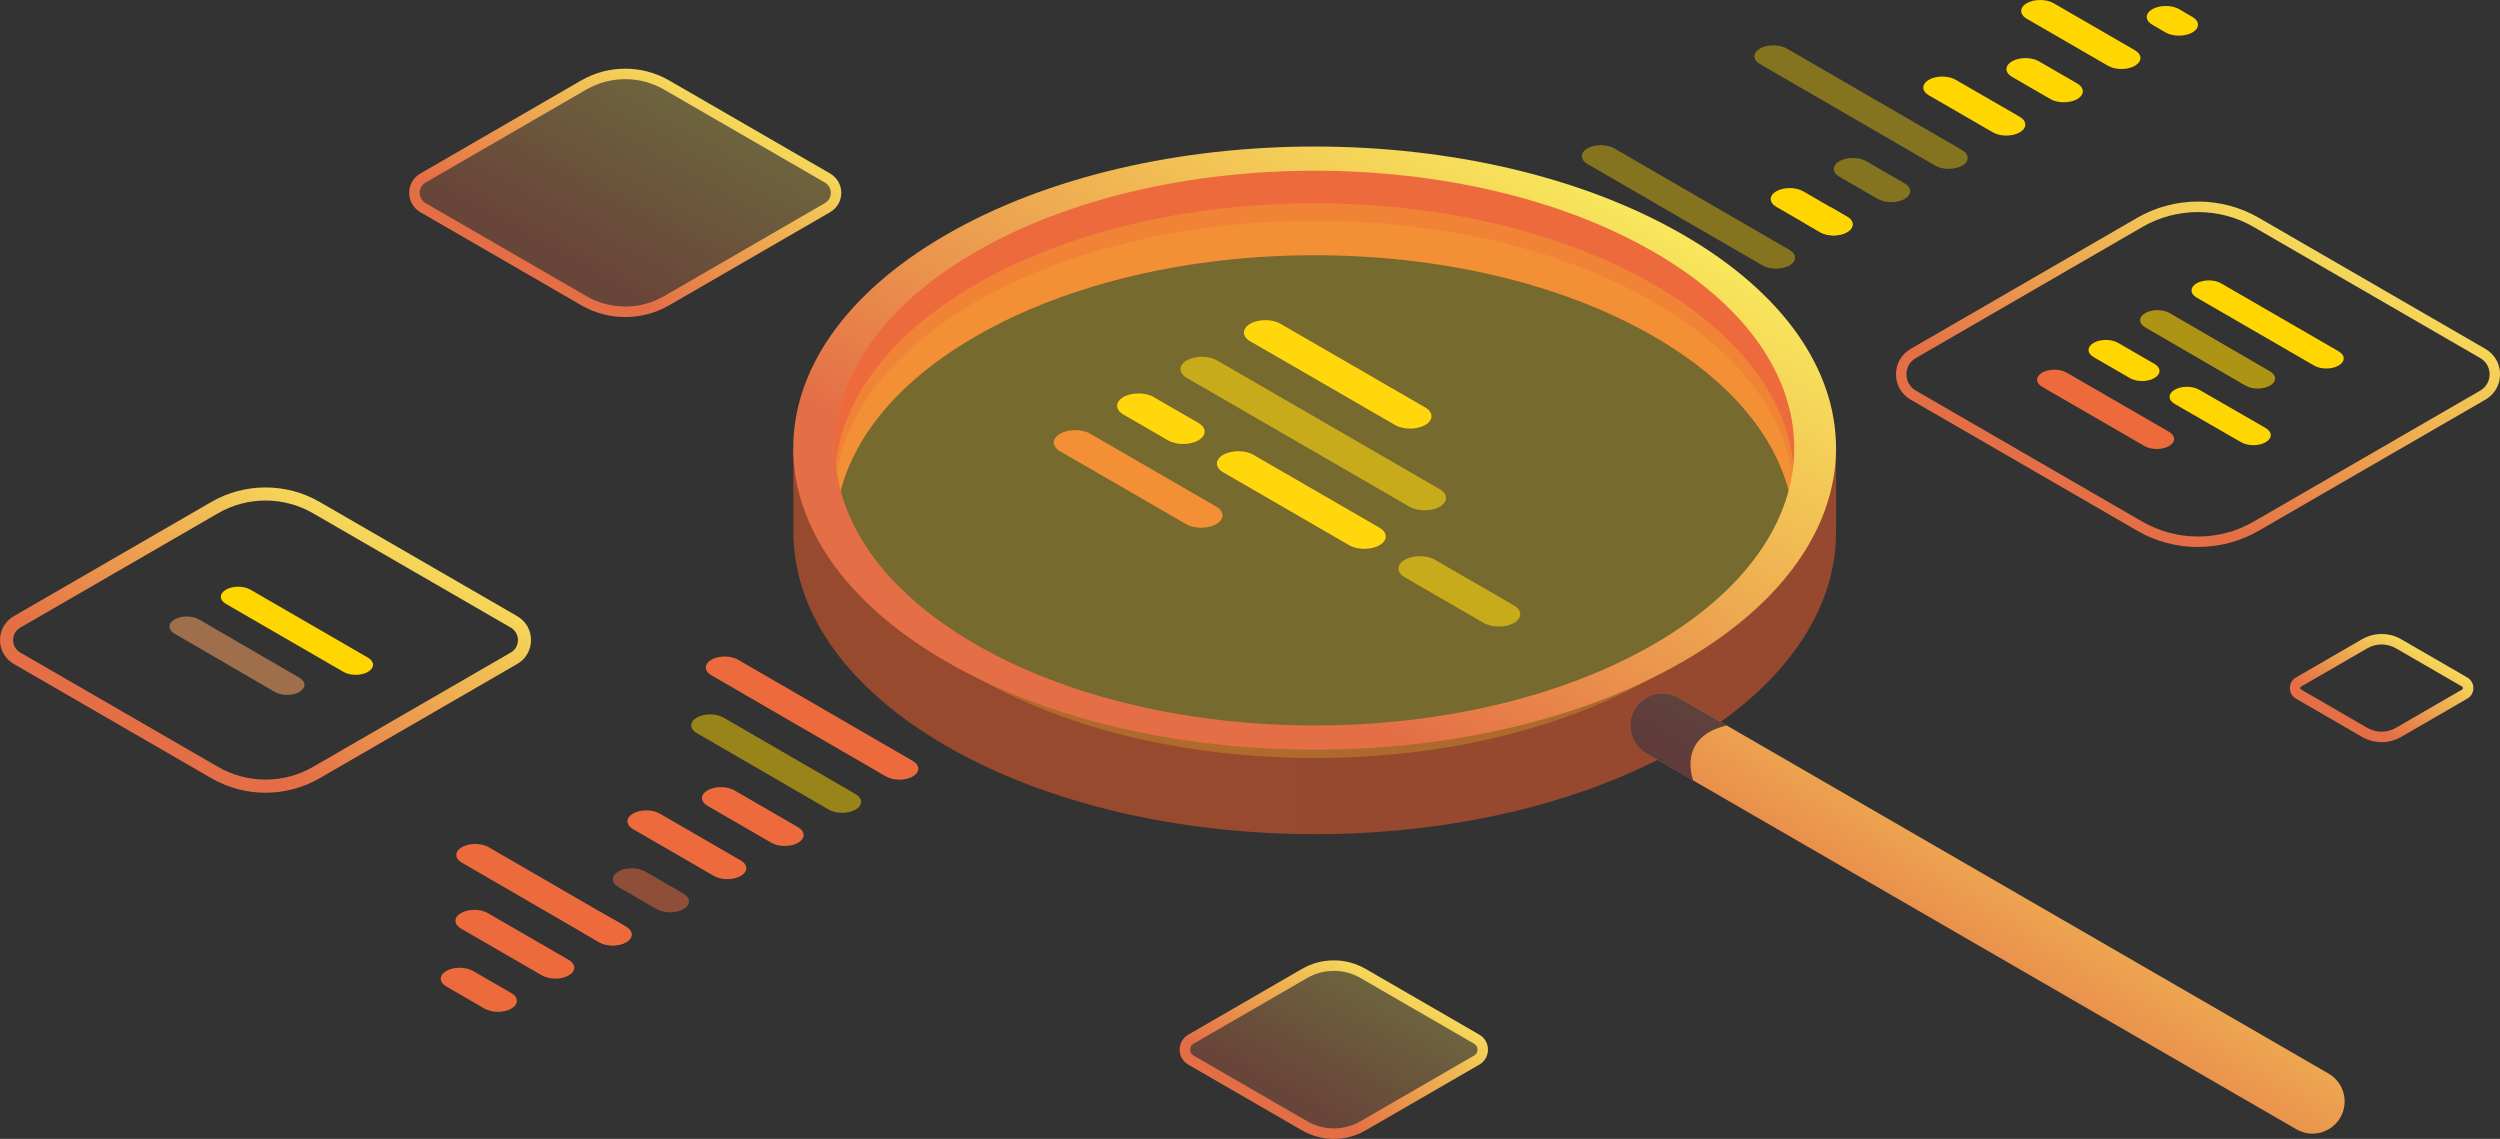 <svg width="180" height="82" viewBox="0 0 180 82" fill="none" xmlns="http://www.w3.org/2000/svg">
<rect x="0" y="0" width="180" height="82" fill="#333333" stroke="none"/>
<g clip-path="url(#clip0_3617_42347)">
<path d="M171.476 53.434C170.99 53.434 170.499 53.308 170.066 53.056L165.309 50.304C165.033 50.146 164.867 49.858 164.867 49.541C164.867 49.224 165.033 48.936 165.309 48.778L170.066 46.026C170.937 45.523 172.019 45.523 172.886 46.026L177.643 48.778C177.918 48.936 178.084 49.224 178.084 49.541C178.084 49.858 177.918 50.146 177.643 50.304L172.886 53.056C172.452 53.308 171.962 53.434 171.476 53.434ZM170.443 52.403C171.083 52.772 171.873 52.772 172.509 52.403L177.266 49.651C177.323 49.618 177.331 49.569 177.331 49.541C177.331 49.513 177.323 49.464 177.266 49.431L172.509 46.679C171.873 46.31 171.079 46.31 170.443 46.679L165.686 49.431C165.629 49.464 165.621 49.513 165.621 49.541C165.621 49.569 165.629 49.618 165.686 49.651L170.443 52.403Z" fill="url(#paint0_linear_3617_42347)"/>
<path d="M96.036 81.999C95.242 81.999 94.451 81.796 93.742 81.386L85.558 76.654C85.169 76.426 84.934 76.025 84.934 75.574C84.934 75.123 85.165 74.722 85.558 74.494L93.742 69.761C95.156 68.942 96.911 68.942 98.325 69.761L106.51 74.494C106.899 74.718 107.134 75.123 107.134 75.574C107.134 76.025 106.903 76.426 106.51 76.654L98.325 81.386C97.62 81.796 96.826 81.999 96.036 81.999ZM96.036 69.903C95.375 69.903 94.711 70.074 94.119 70.415L85.934 75.148C85.712 75.278 85.691 75.489 85.691 75.574C85.691 75.659 85.716 75.87 85.939 76L94.123 80.733C95.306 81.415 96.773 81.415 97.952 80.733L106.137 76C106.356 75.87 106.38 75.659 106.38 75.574C106.38 75.489 106.356 75.278 106.137 75.148L97.952 70.415C97.361 70.074 96.7 69.903 96.036 69.903Z" fill="url(#paint1_linear_3617_42347)"/>
<path opacity="0.3" d="M93.936 81.058L85.751 76.325C85.172 75.993 85.172 75.156 85.751 74.819L93.936 70.087C95.236 69.336 96.841 69.336 98.142 70.087L106.326 74.819C106.906 75.152 106.906 75.988 106.326 76.325L98.142 81.058C96.841 81.809 95.236 81.809 93.936 81.058Z" fill="url(#paint2_linear_3617_42347)"/>
<path d="M19.117 57.077C17.771 57.077 16.422 56.728 15.223 56.034L0.989 47.802C0.369 47.445 0 46.8 0 46.086C0 45.371 0.369 44.726 0.989 44.368L15.223 36.137C17.626 34.749 20.608 34.749 23.011 36.137L37.245 44.368C37.865 44.726 38.233 45.371 38.233 46.086C38.233 46.804 37.865 47.445 37.245 47.802L23.011 56.034C21.811 56.728 20.462 57.077 19.117 57.077ZM19.117 36.039C17.933 36.039 16.75 36.344 15.697 36.957L1.463 45.188C1.139 45.375 0.944 45.712 0.944 46.086C0.944 46.459 1.139 46.796 1.463 46.983L15.697 55.214C17.808 56.436 20.43 56.436 22.541 55.214L36.775 46.983C37.099 46.796 37.293 46.459 37.293 46.086C37.293 45.712 37.099 45.375 36.775 45.188L22.541 36.957C21.487 36.348 20.304 36.039 19.121 36.039H19.117Z" fill="url(#paint3_linear_3617_42347)"/>
<path d="M45.016 22.827C43.922 22.827 42.828 22.543 41.852 21.979L30.263 15.277C29.761 14.985 29.461 14.466 29.461 13.885C29.461 13.305 29.761 12.785 30.263 12.493L41.847 5.792C43.8 4.663 46.228 4.663 48.181 5.792L59.769 12.493C60.271 12.785 60.571 13.305 60.571 13.885C60.571 14.466 60.271 14.985 59.769 15.277L48.185 21.979C47.208 22.543 46.114 22.827 45.02 22.827H45.016ZM42.228 21.325C43.95 22.32 46.086 22.32 47.808 21.325L59.392 14.624C59.66 14.47 59.818 14.194 59.818 13.885C59.818 13.577 59.66 13.301 59.392 13.146L47.804 6.445C46.082 5.451 43.946 5.451 42.224 6.445L30.64 13.146C30.373 13.301 30.215 13.577 30.215 13.885C30.215 14.194 30.373 14.47 30.64 14.624L42.228 21.325Z" fill="url(#paint4_linear_3617_42347)"/>
<path opacity="0.3" d="M42.038 21.655L30.45 14.953C29.631 14.478 29.631 13.297 30.45 12.822L42.034 6.121C43.878 5.053 46.147 5.053 47.99 6.121L59.579 12.822C60.397 13.297 60.397 14.478 59.579 14.953L47.994 21.655C46.151 22.722 43.882 22.722 42.038 21.655Z" fill="url(#paint5_linear_3617_42347)"/>
<path d="M158.258 39.384C156.743 39.384 155.227 38.995 153.878 38.211L137.565 28.774C136.905 28.392 136.512 27.711 136.512 26.948C136.512 26.184 136.905 25.503 137.565 25.121L153.878 15.684C156.581 14.121 159.936 14.121 162.638 15.684L178.951 25.121C179.611 25.503 180.004 26.184 180.004 26.948C180.004 27.711 179.611 28.392 178.951 28.774L162.638 38.207C161.289 38.991 159.773 39.38 158.258 39.38V39.384ZM154.255 37.558C156.726 38.986 159.794 38.986 162.261 37.558L178.574 28.125C178.996 27.881 179.251 27.443 179.251 26.952C179.251 26.46 179 26.026 178.574 25.779L162.261 16.341C159.79 14.912 156.722 14.912 154.255 16.341L137.942 25.779C137.521 26.022 137.265 26.46 137.265 26.952C137.265 27.443 137.517 27.877 137.942 28.125L154.255 37.562V37.558Z" fill="url(#paint6_linear_3617_42347)"/>
<path d="M90.012 24.569L100.438 30.596C101.037 30.946 102.014 30.946 102.618 30.596C103.221 30.247 103.217 29.683 102.618 29.338L92.192 23.311C91.593 22.962 90.616 22.962 90.012 23.311C89.413 23.66 89.413 24.224 90.012 24.569Z" fill="#FFD600"/>
<path opacity="0.6" d="M85.446 25.949C84.846 26.298 84.846 26.863 85.446 27.208L101.483 36.482C102.083 36.831 103.059 36.831 103.663 36.482C104.263 36.133 104.263 35.569 103.663 35.224L87.626 25.949C87.026 25.6 86.05 25.6 85.446 25.949Z" fill="#FFD600"/>
<path d="M80.883 29.846L84.1 31.705C84.704 32.054 85.677 32.054 86.28 31.705C86.884 31.356 86.884 30.792 86.28 30.447L83.063 28.588C82.464 28.239 81.487 28.239 80.883 28.588C80.284 28.937 80.284 29.501 80.883 29.846Z" fill="#FFD600"/>
<path d="M76.321 32.489L85.397 37.737C85.997 38.086 86.973 38.086 87.577 37.737C88.177 37.388 88.177 36.824 87.577 36.479L78.501 31.231C77.901 30.881 76.925 30.881 76.321 31.231C75.721 31.58 75.721 32.144 76.321 32.489Z" fill="#ED6A3D"/>
<path d="M99.323 39.255C99.927 38.906 99.923 38.341 99.323 37.996L90.247 32.748C89.647 32.399 88.671 32.399 88.067 32.748C87.467 33.097 87.467 33.661 88.067 34.006L97.143 39.255C97.743 39.604 98.719 39.604 99.323 39.255Z" fill="#FFD600"/>
<path opacity="0.6" d="M106.429 42.103L105.894 41.794L103.317 40.305C102.717 39.956 101.741 39.956 101.137 40.305C100.538 40.654 100.538 41.218 101.137 41.563L103.714 43.053L104.249 43.361L106.826 44.851C107.43 45.2 108.402 45.2 109.006 44.851C109.61 44.502 109.61 43.938 109.006 43.593L106.429 42.103Z" fill="#FFD600"/>
<path d="M154.968 0.661C155.502 0.353 156.365 0.353 156.9 0.661L157.852 1.217C158.387 1.526 158.387 2.029 157.852 2.337C157.318 2.646 156.451 2.646 155.92 2.337L154.968 1.781C154.433 1.473 154.433 0.974 154.968 0.661Z" fill="#FFD600"/>
<path d="M145.928 0.231C146.463 -0.077 147.326 -0.077 147.861 0.231L153.712 3.617C154.247 3.925 154.247 4.424 153.712 4.737C153.177 5.045 152.31 5.045 151.779 4.737L145.928 1.352C145.394 1.043 145.394 0.544 145.928 0.231Z" fill="#FFD600"/>
<path d="M127.893 13.772C128.428 13.464 129.291 13.464 129.826 13.772L132.987 15.599C133.521 15.907 133.521 16.411 132.987 16.719C132.452 17.028 131.585 17.028 131.054 16.719L127.893 14.893C127.358 14.584 127.358 14.085 127.893 13.772Z" fill="#FFD600"/>
<path opacity="0.4" d="M132.436 11.604C132.971 11.296 133.838 11.296 134.369 11.604L137.132 13.204C137.667 13.512 137.667 14.011 137.132 14.324C136.598 14.632 135.73 14.632 135.2 14.324L132.436 12.725C131.901 12.416 131.901 11.917 132.436 11.604Z" fill="#FFD600"/>
<path opacity="0.4" d="M126.721 3.495C127.256 3.187 128.119 3.187 128.654 3.495L141.272 10.805C141.807 11.114 141.807 11.617 141.272 11.926C140.737 12.234 139.87 12.234 139.339 11.926L126.721 4.615C126.187 4.307 126.187 3.808 126.721 3.495Z" fill="#FFD600"/>
<path d="M138.878 5.743C139.413 5.435 140.28 5.435 140.81 5.743L145.421 8.41C145.956 8.718 145.956 9.222 145.421 9.53C144.887 9.839 144.02 9.839 143.489 9.53L138.878 6.863C138.343 6.555 138.343 6.056 138.878 5.743Z" fill="#FFD600"/>
<path d="M144.866 4.413C145.401 4.105 146.268 4.105 146.799 4.413L149.562 6.012C150.097 6.321 150.097 6.824 149.562 7.133C149.027 7.441 148.16 7.441 147.629 7.133L144.866 5.533C144.331 5.225 144.331 4.726 144.866 4.413Z" fill="#FFD600"/>
<path d="M130.1 15.042C130.635 14.733 131.498 14.733 132.033 15.042L132.985 15.598C133.52 15.906 133.52 16.41 132.985 16.718C132.45 17.027 131.583 17.027 131.053 16.718L130.1 16.162C129.566 15.854 129.566 15.354 130.1 15.042Z" fill="#FFD600"/>
<path opacity="0.4" d="M114.292 10.682C114.827 10.374 115.69 10.374 116.224 10.682L128.842 17.993C129.377 18.301 129.377 18.8 128.842 19.113C128.307 19.422 127.44 19.422 126.909 19.113L114.292 11.803C113.757 11.494 113.757 10.995 114.292 10.682Z" fill="#FFD600"/>
<path d="M113.229 14.864C113.764 14.556 114.631 14.556 115.162 14.864L124.696 20.392C125.231 20.701 125.231 21.2 124.696 21.513C124.161 21.821 123.294 21.821 122.763 21.513L113.229 15.985C112.694 15.676 112.694 15.177 113.229 14.864Z" fill="#FFD600"/>
<path d="M131.278 33.589C131.1 33.13 130.889 32.671 130.658 32.217C130.488 33.796 129.844 35.371 129.09 36.95C129.212 37.981 129.204 39.012 129.054 40.038L127.235 40.688L122.247 45.587L115.598 49.017L107.936 51.696L98.973 53.291H91.311L82.275 51.627L71.866 49.021L63.551 43.229L60.306 40.347C60.197 39.714 60.148 39.081 60.144 38.447C59.325 36.771 58.794 34.936 58.26 33.045C58.158 33.28 58.061 33.516 57.976 33.751L57.121 32.266V38.764L57.137 38.748C57.307 44.171 60.962 49.561 68.118 53.701C82.778 62.18 106.55 62.18 121.209 53.701C128.572 49.443 132.23 43.854 132.194 38.273H132.198V32.261L131.282 33.589H131.278Z" fill="url(#paint7_linear_3617_42347)"/>
<path d="M70.239 24.225C83.724 16.428 105.588 16.428 119.072 24.225C125.203 27.769 128.533 32.315 129.092 36.95C129.846 35.371 130.49 33.796 130.661 32.217C130.284 31.475 129.85 30.74 129.332 30.021L130.417 29.924L125.069 20.556L109.404 13.022L95.284 11.285L83.209 12.807L75.547 14.256L69.332 17.154L62.897 21.863L59.717 28.163L59.315 31.016C58.902 31.682 58.554 32.355 58.258 33.037C58.793 34.929 59.324 36.764 60.142 38.44C60.097 33.297 63.456 28.146 70.243 24.221L70.239 24.225Z" fill="#ED6A3D"/>
<path opacity="0.5" d="M94.655 54.577C113.725 54.577 129.185 45.636 129.185 34.607C129.185 23.578 113.725 14.637 94.655 14.637C75.585 14.637 60.125 23.578 60.125 34.607C60.125 45.636 75.585 54.577 94.655 54.577Z" fill="url(#paint8_radial_3617_42347)" fill-opacity="0.5"/>
<path d="M121.2 16.91C106.54 8.431 82.768 8.431 68.108 16.91C53.448 25.39 53.448 39.137 68.108 47.617C82.768 56.096 106.54 56.096 121.2 47.617C135.859 39.137 135.859 25.39 121.2 16.91ZM119.072 46.383C105.588 54.18 83.724 54.18 70.239 46.383C56.755 38.585 56.755 25.937 70.239 18.14C83.724 10.343 105.588 10.343 119.072 18.14C132.557 25.937 132.557 38.585 119.072 46.383Z" fill="url(#paint9_linear_3617_42347)"/>
<path opacity="0.3" d="M70.241 21.741C64.293 25.183 60.97 29.566 60.273 34.06C60.974 38.557 64.293 42.941 70.245 46.383C83.73 54.18 105.594 54.18 119.078 46.383C125.026 42.941 128.349 38.557 129.046 34.064C128.345 29.566 125.026 25.183 119.074 21.741C105.589 13.943 83.726 13.943 70.241 21.741Z" fill="url(#paint10_radial_3617_42347)" fill-opacity="0.5"/>
<path d="M166.499 81.624C166.105 81.624 165.708 81.522 165.344 81.311L118.537 54.242C117.43 53.6 117.05 52.184 117.69 51.076C118.33 49.968 119.744 49.586 120.85 50.227L167.657 77.297C168.763 77.938 169.144 79.355 168.504 80.463C168.075 81.206 167.297 81.624 166.499 81.624Z" fill="url(#paint11_linear_3617_42347)"/>
<path opacity="0.6" d="M120.85 50.227C119.744 49.586 118.33 49.968 117.69 51.076C117.05 52.184 117.43 53.6 118.537 54.242L121.912 56.194C121.912 56.194 120.684 53.085 124.323 52.237L120.854 50.231L120.85 50.227Z" fill="#020230"/>
<path d="M51.218 47.503C51.749 47.194 52.612 47.194 53.147 47.503L65.72 54.789C66.251 55.097 66.251 55.596 65.72 55.905C65.189 56.214 64.326 56.214 63.791 55.905L51.218 48.619C50.688 48.311 50.688 47.811 51.218 47.503Z" fill="#ED6A3D"/>
<path d="M33.254 60.995C33.784 60.687 34.647 60.687 35.182 60.995L45.077 66.73C45.608 67.039 45.608 67.538 45.077 67.847C44.546 68.155 43.683 68.155 43.148 67.847L33.254 62.111C32.723 61.803 32.723 61.303 33.254 60.995Z" fill="#ED6A3D"/>
<path opacity="0.5" d="M44.523 62.745C45.054 62.437 45.917 62.437 46.452 62.745L49.207 64.34C49.738 64.649 49.738 65.148 49.207 65.456C48.676 65.765 47.813 65.765 47.278 65.456L44.523 63.861C43.992 63.553 43.992 63.053 44.523 62.745Z" fill="#ED6A3D"/>
<path d="M45.574 58.579C46.105 58.27 46.968 58.27 47.503 58.579L53.333 61.952C53.864 62.261 53.864 62.76 53.333 63.068C52.802 63.377 51.939 63.377 51.404 63.068L45.574 59.695C45.043 59.387 45.043 58.888 45.574 58.579Z" fill="#ED6A3D"/>
<path d="M50.941 56.903C51.472 56.595 52.335 56.595 52.87 56.903L57.465 59.562C57.995 59.87 57.995 60.37 57.465 60.678C56.934 60.987 56.071 60.987 55.536 60.678L50.941 58.02C50.41 57.711 50.41 57.212 50.941 56.903Z" fill="#ED6A3D"/>
<path opacity="0.5" d="M50.168 51.667C50.698 51.358 51.562 51.358 52.096 51.667L61.598 57.175C62.129 57.483 62.129 57.983 61.598 58.291C61.067 58.6 60.204 58.6 59.669 58.291L50.168 52.783C49.637 52.475 49.637 51.975 50.168 51.667Z" fill="#FFD600"/>
<path d="M35.456 62.258C35.986 61.949 43.596 65.862 44.127 66.17L45.075 66.722C45.606 67.031 45.606 67.53 45.075 67.839C44.544 68.147 43.681 68.147 43.146 67.839L42.198 67.287C41.667 66.978 34.921 62.566 35.452 62.258H35.456Z" fill="#ED6A3D"/>
<path d="M33.191 65.741C33.722 65.433 34.585 65.433 35.12 65.741L40.95 69.114C41.481 69.423 41.481 69.922 40.95 70.23C40.42 70.539 39.556 70.539 39.022 70.23L33.191 66.857C32.66 66.549 32.66 66.05 33.191 65.741Z" fill="#ED6A3D"/>
<path d="M32.133 69.909C32.663 69.601 33.526 69.601 34.061 69.909L36.816 71.504C37.347 71.813 37.347 72.312 36.816 72.621C36.286 72.929 35.423 72.929 34.888 72.621L32.133 71.025C31.602 70.717 31.602 70.218 32.133 69.909Z" fill="#ED6A3D"/>
<path d="M158.154 21.424L166.614 26.319C167.1 26.603 167.894 26.603 168.381 26.319C168.867 26.035 168.867 25.58 168.381 25.296L159.92 20.401C159.434 20.116 158.64 20.116 158.154 20.401C157.668 20.685 157.668 21.139 158.154 21.424Z" fill="#FFD600"/>
<path opacity="0.6" d="M154.451 22.543C153.964 22.827 153.964 23.282 154.451 23.566L161.675 27.763C162.161 28.047 162.955 28.047 163.442 27.763C163.928 27.479 163.928 27.024 163.442 26.74L156.217 22.543C155.731 22.259 154.937 22.259 154.451 22.543Z" fill="#FFD600"/>
<path d="M150.74 25.711L153.349 27.221C153.839 27.505 154.629 27.505 155.116 27.221C155.606 26.936 155.606 26.482 155.116 26.198L152.506 24.688C152.02 24.404 151.226 24.404 150.74 24.688C150.253 24.972 150.253 25.426 150.74 25.711Z" fill="#FFD600"/>
<path d="M147.038 27.853L154.404 32.115C154.891 32.399 155.685 32.399 156.171 32.115C156.661 31.831 156.657 31.376 156.171 31.092L148.805 26.83C148.318 26.546 147.524 26.546 147.038 26.83C146.548 27.114 146.552 27.569 147.038 27.853Z" fill="#ED6A3D"/>
<path d="M163.127 31.84C163.618 31.556 163.614 31.101 163.127 30.817L158.342 28.061C157.856 27.777 157.062 27.777 156.576 28.061C156.089 28.345 156.089 28.799 156.576 29.084L161.361 31.84C161.847 32.124 162.641 32.124 163.127 31.84Z" fill="#FFD600"/>
<path d="M16.267 43.48L24.727 48.375C25.213 48.659 26.008 48.659 26.494 48.375C26.984 48.091 26.98 47.636 26.494 47.352L18.034 42.457C17.547 42.173 16.753 42.173 16.267 42.457C15.781 42.741 15.781 43.196 16.267 43.48Z" fill="#FFD600"/>
<path opacity="0.6" d="M12.564 44.6C12.078 44.884 12.078 45.339 12.564 45.623L19.788 49.82C20.275 50.104 21.069 50.104 21.555 49.82C22.041 49.536 22.041 49.081 21.555 48.797L14.331 44.6C13.844 44.316 13.05 44.316 12.564 44.6Z" fill="#E8975B"/>
</g>
<defs>
<linearGradient id="paint0_linear_3617_42347" x1="161.201" y1="55.912" x2="175.192" y2="31.919" gradientUnits="userSpaceOnUse">
<stop offset="0.286" stop-color="#E46E46"/>
<stop offset="0.606" stop-color="#FCFF60"/>
</linearGradient>
<linearGradient id="paint1_linear_3617_42347" x1="78.776" y1="86.091" x2="101.676" y2="46.137" gradientUnits="userSpaceOnUse">
<stop offset="0.286" stop-color="#E46E46"/>
<stop offset="0.606" stop-color="#FCFF60"/>
</linearGradient>
<linearGradient id="paint2_linear_3617_42347" x1="79.369" y1="85.473" x2="100.638" y2="47.39" gradientUnits="userSpaceOnUse">
<stop offset="0.286" stop-color="#E46E46"/>
<stop offset="0.606" stop-color="#FCFF60"/>
</linearGradient>
<linearGradient id="paint3_linear_3617_42347" x1="-10.604" y1="64.075" x2="28.422" y2="-4.49" gradientUnits="userSpaceOnUse">
<stop offset="0.286" stop-color="#E46E46"/>
<stop offset="0.606" stop-color="#FCFF60"/>
</linearGradient>
<linearGradient id="paint4_linear_3617_42347" x1="20.832" y1="28.52" x2="52.576" y2="-27.265" gradientUnits="userSpaceOnUse">
<stop offset="0.286" stop-color="#E46E46"/>
<stop offset="0.606" stop-color="#FCFF60"/>
</linearGradient>
<linearGradient id="paint5_linear_3617_42347" x1="21.416" y1="27.91" x2="51.55" y2="-26.014" gradientUnits="userSpaceOnUse">
<stop offset="0.286" stop-color="#E46E46"/>
<stop offset="0.606" stop-color="#FCFF60"/>
</linearGradient>
<linearGradient id="paint6_linear_3617_42347" x1="124.449" y1="47.302" x2="168.487" y2="-30.482" gradientUnits="userSpaceOnUse">
<stop offset="0.286" stop-color="#E46E46"/>
<stop offset="0.606" stop-color="#FCFF60"/>
</linearGradient>
<linearGradient id="paint7_linear_3617_42347" x1="-13573.7" y1="46.165" x2="20473.7" y2="44.051" gradientUnits="userSpaceOnUse">
<stop stop-color="#ED6A3D"/>
<stop offset="1" stop-color="#181919"/>
</linearGradient>
<radialGradient id="paint8_radial_3617_42347" cx="0" cy="0" r="1" gradientUnits="userSpaceOnUse" gradientTransform="translate(-2026.66 -1215.09) rotate(30.045) scale(28.207 24.562)">
<stop offset="0.245" stop-color="#181819" stop-opacity="0.05"/>
<stop offset="0.979" stop-color="#FFDA22" stop-opacity="0.9"/>
</radialGradient>
<linearGradient id="paint9_linear_3617_42347" x1="36.289" y1="67.8" x2="113.621" y2="-67.255" gradientUnits="userSpaceOnUse">
<stop offset="0.286" stop-color="#E46E46"/>
<stop offset="0.606" stop-color="#FCFF60"/>
</linearGradient>
<radialGradient id="paint10_radial_3617_42347" cx="0" cy="0" r="1" gradientUnits="userSpaceOnUse" gradientTransform="translate(-2017.82 -1102.92) rotate(27.854) scale(27.501 22.825)">
<stop offset="0.245" stop-color="#181819" stop-opacity="0.05"/>
<stop offset="0.979" stop-color="#FFDA22" stop-opacity="0.9"/>
</radialGradient>
<linearGradient id="paint11_linear_3617_42347" x1="103.113" y1="91.718" x2="161.34" y2="-3.692" gradientUnits="userSpaceOnUse">
<stop offset="0.286" stop-color="#E46E46"/>
<stop offset="0.606" stop-color="#FCFF60"/>
</linearGradient>
<clipPath id="clip0_3617_42347">
<rect width="180" height="82" fill="white"/>
</clipPath>
</defs>
</svg>
